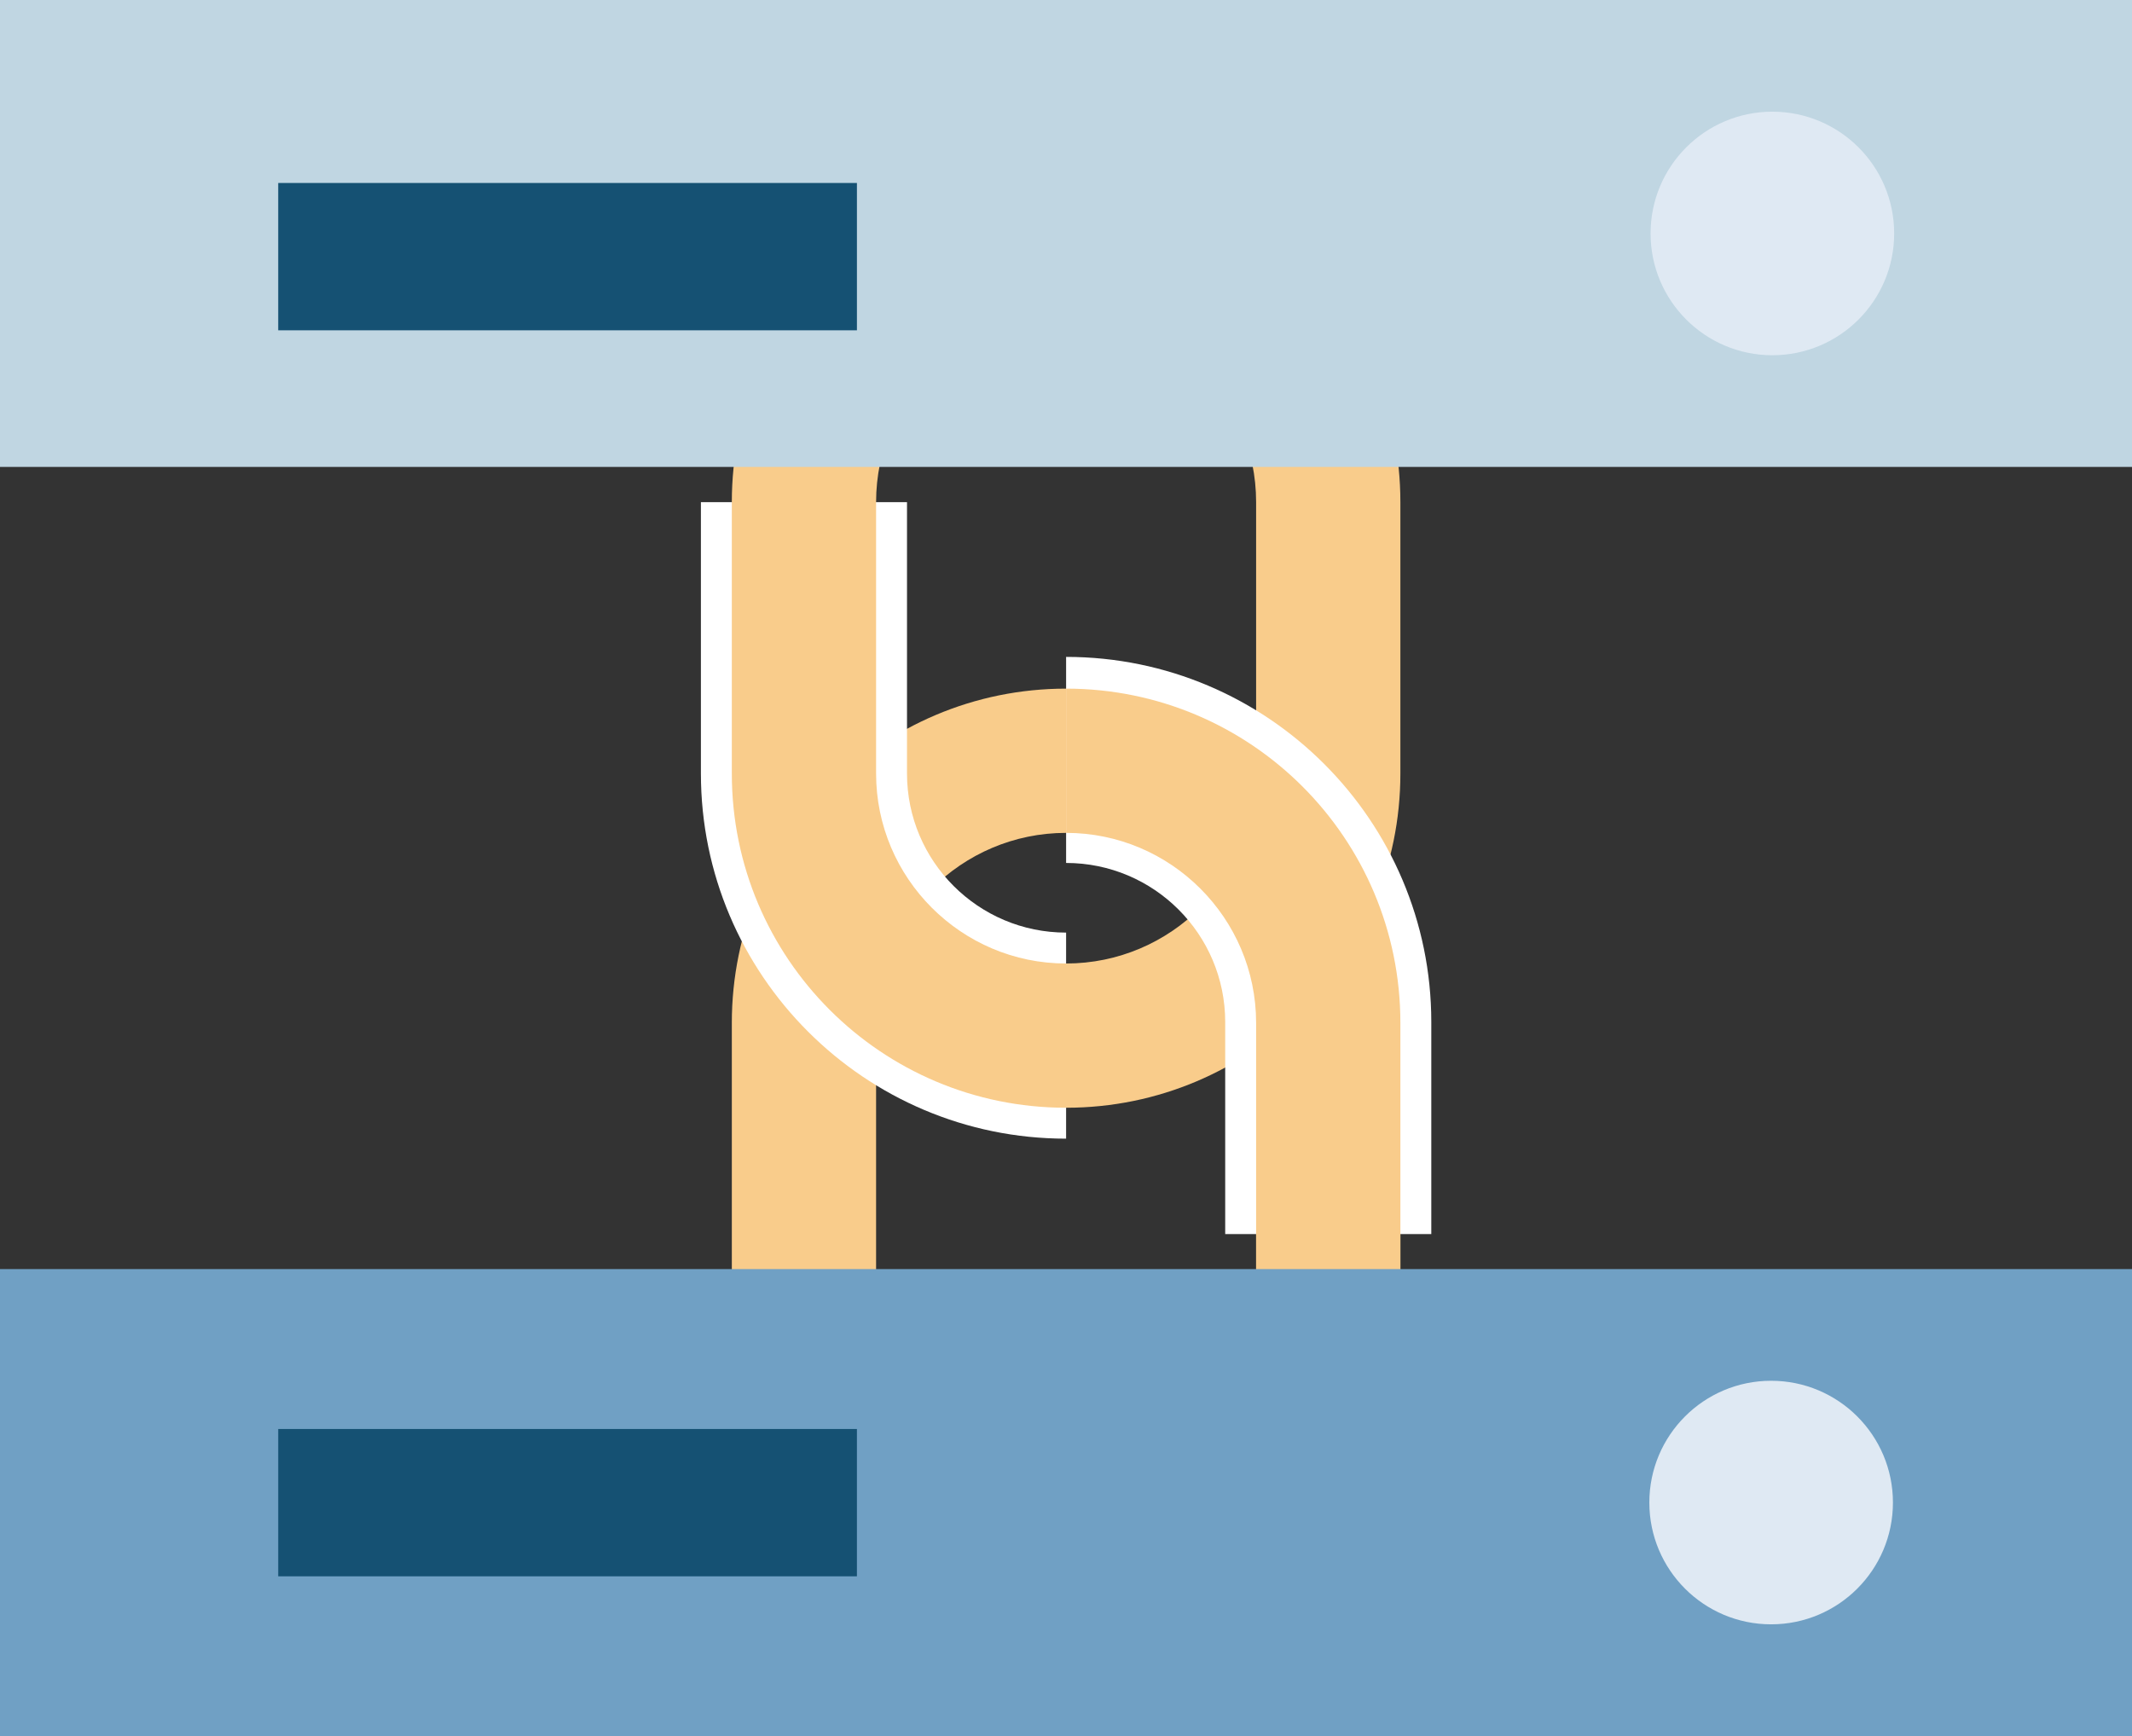 <?xml version="1.0" encoding="UTF-8"?>
<svg xmlns="http://www.w3.org/2000/svg" id="Layer_2" viewBox="0 0 103.45 84.25">
  <rect x="0" y="0" width="103.45" height="84.25" fill="#333333" stroke="none"/>
  <defs>
    <style>
      .cls-1 {
        fill: #fff;
      }

      .cls-2 {
        fill: #c0d6e2;
      }

      .cls-3 {
        fill: #70a0c4;
      }

      .cls-4 {
        fill: #dfe9f3;
      }

      .cls-5 {
        fill: #f9cc8b;
      }

      .cls-6 {
        fill: #155173;
      }
    </style>
  </defs>
  <g id="panel_1">
    <g>
      <g>
        <path class="cls-5" d="M51.73,40.42c5.08,0,9.22,4.14,9.22,9.22v13.17c0,5.08-4.14,9.22-9.22,9.22s-9.22-4.14-9.22-9.22v-13.17c0-5.08,4.14-9.22,9.22-9.22M51.73,33.42c-8.96,0-16.22,7.26-16.22,16.22v13.17c0,8.96,7.26,16.22,16.22,16.22s16.22-7.26,16.22-16.22v-13.17c0-8.96-7.26-16.22-16.22-16.22h0Z"></path>
        <path class="cls-1" d="M51.73,45.26c-4.26,0-7.72-3.46-7.72-7.72v-13.17h-10v13.17c0,9.77,7.95,17.72,17.72,17.72v-10Z"></path>
        <path class="cls-5" d="M51.73,15.15c5.08,0,9.22,4.14,9.22,9.22v13.17c0,5.08-4.14,9.22-9.22,9.22s-9.22-4.14-9.22-9.22v-13.17c0-5.08,4.14-9.22,9.22-9.22M51.73,8.15c-8.96,0-16.22,7.26-16.22,16.22v13.17c0,8.96,7.26,16.22,16.22,16.22s16.22-7.26,16.22-16.22v-13.17c0-8.96-7.26-16.22-16.22-16.22h0Z"></path>
        <path class="cls-1" d="M51.73,41.88c4.26,0,7.72,3.46,7.72,7.72v10.29h10v-10.29c0-9.77-7.95-17.72-17.72-17.72v10Z"></path>
        <path class="cls-5" d="M51.73,40.42c5.08,0,9.22,4.14,9.22,9.22v13.17h7v-13.17c0-8.96-7.26-16.22-16.22-16.22h0"></path>
      </g>
      <g>
        <rect class="cls-2" width="103.45" height="22.66"></rect>
        <circle class="cls-4" cx="86" cy="11.33" r="5.91"></circle>
        <rect class="cls-6" x="13.5" y="8.88" width="28.08" height="7.15"></rect>
      </g>
      <g>
        <rect class="cls-3" y="61.59" width="103.45" height="22.66"></rect>
        <circle class="cls-4" cx="85.94" cy="72.92" r="5.91"></circle>
        <rect class="cls-6" x="13.5" y="69.35" width="28.08" height="7.15"></rect>
      </g>
    </g>
  </g>
</svg>
